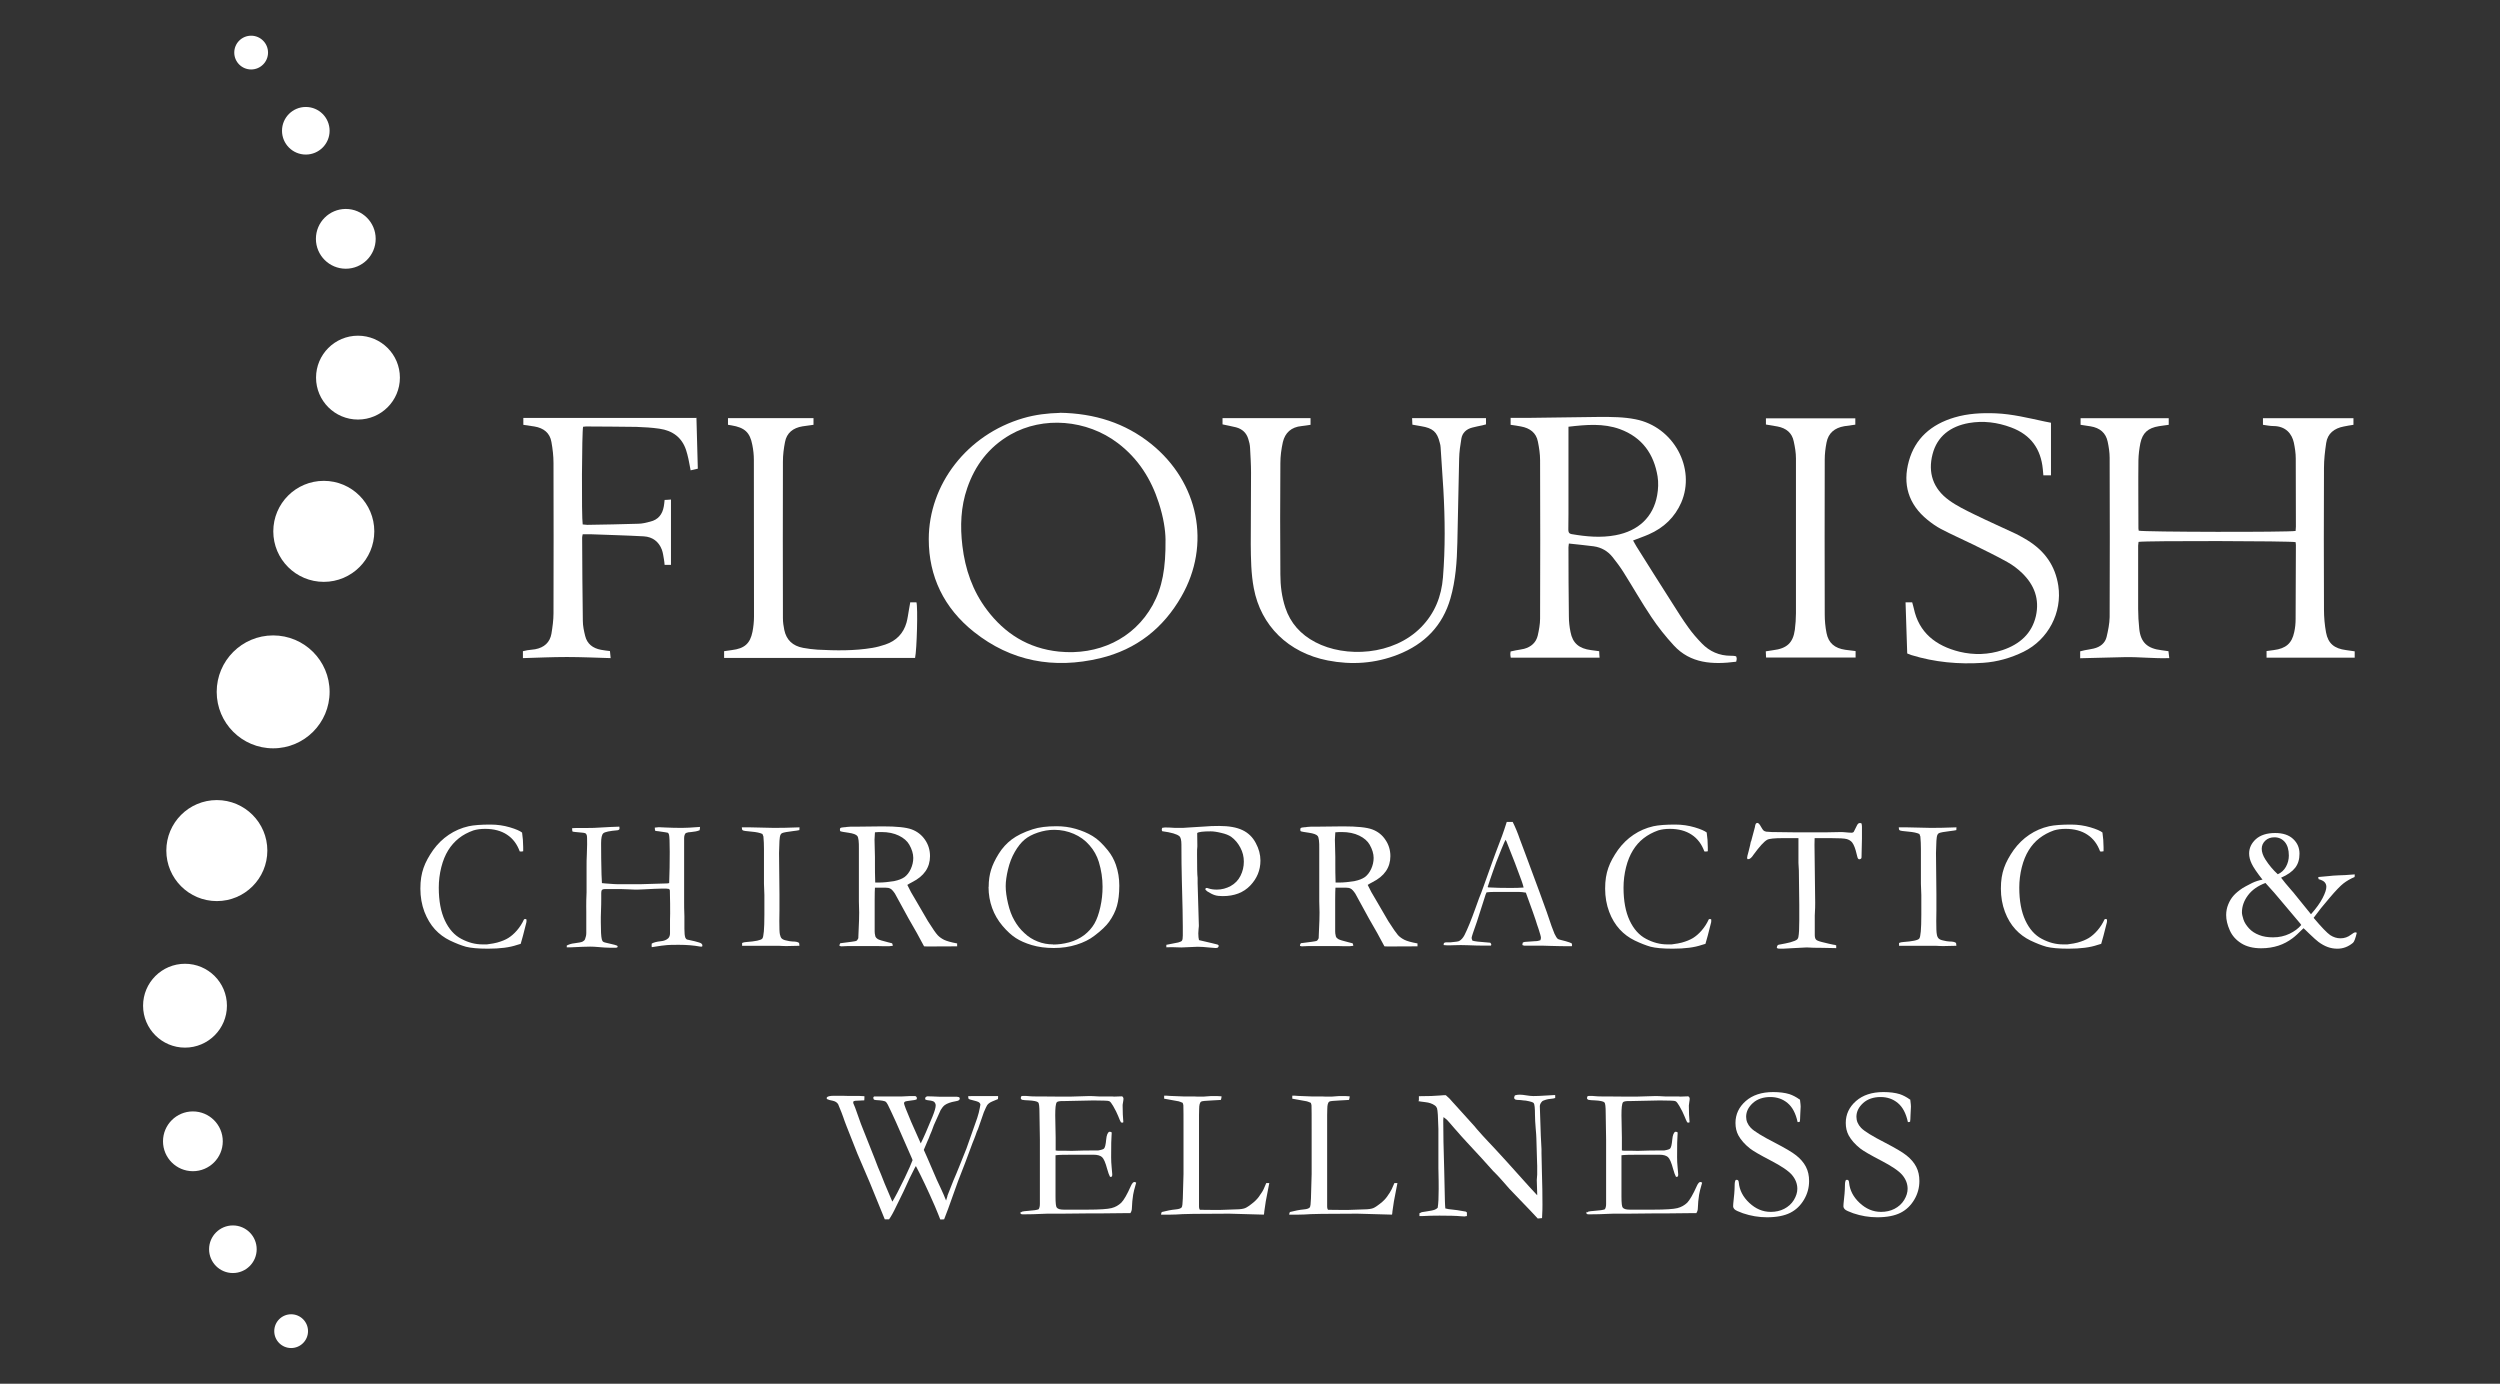 <?xml version="1.0" encoding="UTF-8"?>
<svg id="Layer_1" data-name="Layer 1" xmlns="http://www.w3.org/2000/svg" viewBox="0 0 180.67 100">
  <rect x="0" y="0" width="180.67" height="100" fill="#333333" stroke="none"/>
  <defs>
    <style>
      .cls-1 {
        fill: #fff;
      }
    </style>
  </defs>
  <g>
    <path class="cls-1" d="m150.33,47.55v-.48c.11-.03.22-.06.33-.08.21-.04.43-.07.64-.12.48-.11.83-.39.94-.84.11-.47.21-.95.22-1.43.02-3.84.01-7.68,0-11.52,0-.38-.06-.77-.14-1.15-.13-.64-.56-1.01-1.24-1.12-.23-.04-.46-.07-.72-.11v-.48h6.37v.48c-.25.04-.48.06-.71.1-.79.13-1.18.48-1.34,1.23-.08.4-.13.82-.14,1.23-.02,1.64,0,3.29,0,4.93,0,.05.01.11.02.16.33.1,10.81.12,11.34.02,0-.1.02-.21.02-.31,0-1.64,0-3.29-.01-4.93,0-.38-.06-.77-.14-1.15-.14-.62-.57-1.18-1.46-1.19-.25,0-.49-.05-.77-.09v-.48h6.54v.48c-.24.04-.47.07-.69.12-.7.13-1.18.51-1.28,1.19-.09.6-.16,1.21-.16,1.81-.02,3.41-.01,6.83,0,10.24,0,.55.05,1.11.15,1.65.15.8.6,1.16,1.44,1.27.2.03.4.05.63.09v.46h-6.37v-.48c.18-.02.35-.05.52-.07.87-.11,1.31-.48,1.48-1.3.07-.31.1-.63.1-.95.01-1.78.01-3.57.02-5.35,0-.07-.01-.14-.02-.2-.32-.09-10.79-.11-11.35-.02,0,.08-.03.18-.03.27,0,1.52,0,3.04,0,4.56,0,.48.03.97.08,1.45.1.98.58,1.43,1.61,1.55.16.02.31.04.5.07.02.16.03.3.06.5-1.09.04-2.15-.09-3.21-.07-1.06.02-2.13.05-3.24.08Z"/>
    <path class="cls-1" d="m109.16,30.2c.43,0,.82,0,1.21,0,1.75-.02,3.5-.05,5.25-.07.86,0,1.72,0,2.57.17,2.77.54,4.38,3.55,3.31,6.02-.46,1.05-1.25,1.82-2.35,2.3-.36.16-.73.28-1.13.44.09.15.16.3.25.44.85,1.35,1.7,2.71,2.56,4.05.38.6.76,1.21,1.18,1.79.29.41.63.8.98,1.16.56.58,1.26.89,2.09.89.1,0,.2,0,.31.02.03,0,.05.02.09.04,0,.04.03.09.03.15,0,.07-.02.13-.04.22-1.69.22-3.3.14-4.51-1.18-.59-.64-1.14-1.33-1.62-2.05-.71-1.06-1.34-2.17-2.02-3.25-.24-.38-.51-.74-.79-1.09-.34-.42-.79-.69-1.36-.77-.59-.08-1.18-.13-1.79-.2-.01.12-.03.2-.03.28,0,1.66.01,3.32.03,4.97,0,.38.04.77.12,1.15.15.8.62,1.19,1.47,1.3.19.02.37.05.6.08,0,.16.02.3.03.47h-6.42c0-.06-.03-.13-.03-.21,0-.07,0-.14.02-.24.13-.03.25-.06.37-.08.2-.04.4-.06.6-.11.52-.14.87-.46.99-.96.09-.4.17-.82.17-1.23.01-3.81.02-7.62,0-11.44,0-.45-.07-.91-.16-1.35-.12-.63-.57-.97-1.22-1.09-.24-.05-.48-.08-.75-.12v-.49Zm4.19.64c0,.17,0,.28,0,.39,0,1.97,0,3.95,0,5.92,0,.37,0,.75-.01,1.12,0,.17.03.29.24.33,1.05.18,2.11.28,3.17.08,1.66-.31,2.73-1.32,3.01-2.89.08-.44.1-.92.03-1.36-.26-1.59-1.09-2.82-2.73-3.42-1.19-.43-2.43-.32-3.72-.17Z"/>
    <path class="cls-1" d="m76.58,29.83c2.53.04,4.73.74,6.61,2.25,3.44,2.77,4.35,7.28,2.18,11.04-1.29,2.25-3.21,3.81-5.87,4.45-3.36.8-6.44.22-9.11-1.9-2.18-1.73-3.27-4.02-3.27-6.7,0-3.96,2.76-7.56,6.83-8.75.89-.26,1.79-.36,2.63-.38Zm7.65,9.15c-.01-.67-.14-1.57-.49-2.65-.55-1.7-1.47-3.18-2.96-4.31-2.24-1.7-5.39-1.96-7.76-.61-1.57.9-2.56,2.23-3.12,3.86-.47,1.36-.52,2.76-.35,4.18.2,1.68.73,3.24,1.77,4.62,1.28,1.7,2.97,2.79,5.21,3.02,2.8.28,5.4-.89,6.77-3.36.7-1.28.95-2.66.93-4.75Z"/>
    <path class="cls-1" d="m94.71,30.23v.47c-.21.03-.42.07-.64.09-.76.07-1.2.49-1.36,1.16-.11.5-.18,1.01-.18,1.52-.02,2.68-.02,5.36,0,8.04,0,.82.1,1.62.36,2.41.37,1.11,1.1,1.93,2.17,2.49,2.16,1.14,5.63.97,7.64-1.08,1-1.02,1.47-2.24,1.58-3.6.17-2.11.15-4.22.03-6.34-.06-1.02-.13-2.04-.2-3.06,0-.11-.03-.22-.06-.33-.19-.79-.5-1.06-1.35-1.2-.2-.03-.4-.07-.63-.11,0-.17-.02-.33-.02-.47h5.34v.45c-.09.02-.18.05-.27.07-.24.05-.49.1-.72.16-.43.11-.72.38-.79.8-.08.47-.15.96-.16,1.44-.05,2.03-.08,4.06-.13,6.09-.03,1.35-.12,2.7-.5,4.02-.56,1.95-1.84,3.29-3.8,4.06-1.64.64-3.33.76-5.07.42-2.85-.56-4.83-2.51-5.34-5.22-.2-1.05-.21-2.12-.22-3.18,0-1.73.02-3.45.02-5.18,0-.59-.04-1.19-.07-1.78-.01-.22-.06-.44-.13-.65-.13-.43-.43-.72-.89-.84-.31-.08-.62-.13-.97-.21v-.45h6.35Z"/>
    <path class="cls-1" d="m50.33,30.18c.03,1.23.07,2.44.1,3.69-.18.04-.33.07-.52.12-.06-.3-.1-.56-.16-.83-.05-.22-.1-.43-.17-.64-.3-.9-.96-1.4-1.93-1.54-.55-.08-1.1-.11-1.66-.13-1.21-.02-2.42-.02-3.64-.03-.07,0-.14.01-.21.02-.09.3-.12,6.52-.03,7.06.1,0,.21.03.33.03,1.23-.02,2.45-.04,3.68-.08.29,0,.58-.08.86-.15.6-.14.89-.54.99-1.09.03-.15.04-.3.06-.48.15,0,.29-.02.46-.03v4.72h-.46c-.02-.15-.02-.28-.05-.41-.04-.23-.07-.47-.15-.69-.22-.57-.66-.92-1.3-.96-1.27-.07-2.54-.1-3.81-.15-.2,0-.4,0-.61,0-.02.11-.04.17-.04.24.01,2,.02,4.01.05,6.01,0,.37.08.74.17,1.1.14.57.55.89,1.15,1,.2.04.4.06.64.09.01.16.03.3.05.51-1.08-.03-2.12-.08-3.17-.08-1.05,0-2.1.05-3.17.08v-.5c.11-.02.21-.05.32-.07.19-.03.38-.04.56-.07.66-.12,1.07-.5,1.18-1.12.08-.49.15-.99.15-1.48.01-3.62.01-7.24,0-10.86,0-.51-.06-1.02-.15-1.52-.11-.65-.56-1.01-1.23-1.12-.26-.04-.51-.08-.8-.12v-.5h12.53Z"/>
    <path class="cls-1" d="m137.83,47.2c-.04-1.22-.08-2.43-.12-3.67h.48c.04.16.09.3.12.45.37,1.73,1.57,2.69,3.3,3.12,1.04.25,2.09.22,3.11-.12,1.25-.42,2.12-1.2,2.41-2.46.27-1.21-.1-2.24-1-3.11-.31-.3-.68-.58-1.06-.79-.8-.45-1.64-.85-2.46-1.26-.78-.38-1.57-.73-2.34-1.13-.34-.18-.66-.41-.96-.65-1.41-1.14-1.82-2.6-1.36-4.26.45-1.63,1.61-2.65,3.29-3.15.97-.29,1.98-.34,2.99-.3,1.2.05,2.36.34,3.53.59.14.03.28.06.46.09v3.8h-.55c-.01-.15-.03-.3-.04-.45-.14-1.43-.84-2.47-2.29-3.01-.99-.37-2.01-.5-3.05-.32-1.35.24-2.3.97-2.63,2.26-.34,1.32.03,2.48,1.19,3.32.56.41,1.21.72,1.84,1.03,1,.49,2.02.94,3.02,1.41.27.13.53.29.79.44,1.27.78,2.03,1.85,2.25,3.3.29,1.93-.72,3.89-2.51,4.77-.92.45-1.89.73-2.92.8-1.76.12-3.5-.04-5.19-.56-.09-.03-.18-.07-.29-.11Z"/>
    <path class="cls-1" d="m65.77,43.53h.46c.11.36.03,3.41-.1,4.02h-13.8v-.49c.19-.03.37-.05.56-.08.91-.11,1.32-.47,1.49-1.32.07-.36.11-.74.11-1.11,0-3.77,0-7.54-.01-11.32,0-.36-.04-.72-.11-1.07-.17-.91-.55-1.26-1.51-1.42-.07-.01-.14-.02-.25-.04v-.48h6.18v.48c-.28.04-.54.07-.79.11-.69.11-1.15.48-1.27,1.14-.09.46-.15.93-.15,1.4-.01,3.77-.01,7.54,0,11.32,0,.29.04.58.1.86.15.71.6,1.15,1.36,1.29.34.06.69.11,1.04.13,1.33.07,2.66.09,3.97-.13.31-.05.63-.14.93-.24.8-.27,1.31-.81,1.53-1.58.08-.29.12-.6.17-.89.03-.19.07-.37.1-.57Z"/>
    <path class="cls-1" d="m134.1,47.06v.46h-6.47c0-.12-.01-.26-.02-.45.19-.03.35-.06.52-.08,1-.12,1.45-.53,1.58-1.48.05-.4.08-.8.08-1.2,0-3.73,0-7.46,0-11.18,0-.41-.07-.82-.16-1.23-.12-.61-.54-.96-1.18-1.08-.27-.05-.54-.09-.83-.14v-.45h6.46v.46c-.28.04-.54.07-.79.11-.71.12-1.16.5-1.29,1.18-.08.41-.13.82-.13,1.23-.01,3.73-.01,7.46,0,11.18,0,.45.04.91.13,1.36.14.72.59,1.1,1.36,1.21.23.03.46.06.73.09Z"/>
  </g>
  <g>
    <path class="cls-1" d="m59.75,79.42v-.11c.06-.08.23-.12.52-.12h.62s.36.01.36.01h.16c.58,0,.94,0,1.06.02,0,.05,0,.09,0,.12,0,.04,0,.1-.01.18l-.64.03s-.07.02-.13.03c-.02.04-.03.08-.03.1,0,.03.01.07.04.13.04.08.07.16.1.24l.42,1.18,1,2.52c.12.31.19.51.23.6.13.28.28.68.48,1.18.07.18.23.55.48,1.13.01.04.04.09.08.18.2-.33.5-.9.89-1.71.3-.63.49-1.06.57-1.29l-.05-.13-1.15-2.62c-.15-.33-.27-.58-.36-.78-.18-.4-.3-.63-.38-.69-.08-.06-.32-.1-.71-.12l-.14-.03s-.05-.08-.05-.14c0-.04.03-.07.06-.09.14,0,.24,0,.3,0h.42s.21,0,.21,0h.7s.35,0,.35,0l.63-.03s.1,0,.18,0h.11c.06,0,.11,0,.14.04s.05.06.05.1c0,.03,0,.07-.03.11-.07.03-.2.05-.38.07-.26.03-.42.06-.46.09s-.06.06-.06.11c0,.08.17.53.52,1.35l.69,1.55c.21-.41.49-1.06.85-1.94.15-.37.23-.64.23-.81,0-.09-.04-.18-.11-.25-.06-.05-.19-.09-.39-.11l-.14-.02-.12-.05v-.05s0-.06.03-.11c.05-.03.09-.06.12-.06.07,0,.38,0,.93.03h.74s.47,0,.47,0c.04,0,.09.02.16.03.04.04.05.07.05.1,0,.05-.02.09-.06.12-.04.03-.12.06-.26.08-.34.06-.59.15-.76.27-.11.08-.21.21-.3.36l-.49,1.09c-.12.33-.21.58-.29.74-.03.1-.09.24-.17.41l-.27.64c.05.12.13.3.25.56l.69,1.6c.03.07.12.27.28.6s.28.63.39.9l.1-.32v-.03s.42-1.07.42-1.07c.14-.33.29-.67.43-1.03l.52-1.3.78-2.21c.08-.25.15-.5.19-.74l.02-.11c.01-.05.02-.09.02-.11,0-.06-.03-.12-.09-.17s-.28-.12-.66-.21c-.04-.01-.07-.03-.11-.06-.01-.05-.02-.1-.02-.13v-.05c.19,0,.31-.01.36-.01h.52s.58,0,.58,0h.7s0,.08,0,.08c0,.03,0,.08-.01.14-.32.13-.52.21-.6.27-.08.05-.14.11-.18.17-.04.06-.12.23-.24.51-.01.03-.15.43-.42,1.21-.06.12-.12.27-.18.46-.02.05-.06.15-.11.29l-.11.27-.07.19c-.29.81-.62,1.66-.97,2.55l-.72,2.01-.29.76c-.07,0-.12.01-.15.01-.03,0-.07,0-.13,0-.06-.17-.19-.48-.38-.94-.51-1.17-.97-2.14-1.38-2.92l-.08.13c-.23.43-.5,1.01-.82,1.72l-.52,1.06c-.21.45-.39.76-.52.94h-.31s-1.08-2.65-1.08-2.65l-.9-2.1-.79-2c-.05-.13-.1-.25-.14-.37-.03-.08-.06-.17-.09-.26-.04-.14-.17-.45-.37-.94-.08-.13-.21-.21-.39-.25-.18-.03-.31-.07-.39-.11Z"/>
    <path class="cls-1" d="m73.76,87.63s.08-.06.11-.07c.08-.02.21-.04.39-.05.43-.03.7-.07.8-.12.06-.09.09-.22.09-.38v-.47s0-1.7,0-1.7v-.81s0-1.68,0-1.68l-.03-1.91c0-.46-.03-.71-.09-.77-.08-.08-.32-.13-.72-.15-.17,0-.32-.02-.45-.04-.06-.03-.09-.07-.09-.12,0-.03.01-.08.03-.13.04-.02.08-.03.11-.03.06,0,.14,0,.23,0,.26.03.54.04.82.04h.5s1.18.01,1.18.01c.59,0,1.05,0,1.38-.02.33-.01.55-.02.67-.02.1,0,.36,0,.76.03h.95s.11.01.11.01l.56-.02.07.03s.04.07.05.11c0,.06,0,.16-.03.29s-.03.21-.03.24c0,.46.02.86.05,1.18,0,.03-.02.05-.04.05-.05,0-.09,0-.13-.02-.05-.09-.12-.23-.2-.45-.08-.21-.21-.46-.37-.74-.11-.19-.2-.3-.26-.33s-.19-.05-.39-.05c-.04,0-.24,0-.61-.01-.1,0-.19,0-.29,0l-1.91.04h-.17c-.25,0-.39.03-.44.09-.08.11-.11.42-.11.94,0,.05.01.59.03,1.61v.93s.1.02.16.02h.11c.08,0,.19,0,.34,0,.23,0,.39.01.47.01.05,0,.1,0,.14,0,.48-.02,1.1-.03,1.86-.03.24-.04.38-.09.42-.14.07-.08.12-.29.15-.63.03-.34.11-.53.23-.58.06,0,.11.01.16.03,0,.04.01.07.01.1s0,.08-.01.15c-.02.17-.03.68-.03,1.55,0,.23.01.49.04.78.02.28.04.44.04.46,0,.04,0,.09-.02.16-.04.02-.06.03-.09.03h-.05c-.07-.13-.14-.32-.21-.58-.12-.45-.24-.73-.37-.85-.13-.11-.33-.17-.62-.17-.06,0-.18,0-.34,0s-.41,0-.74,0h-.44c-.62,0-1.03.01-1.22.04v.22s0,1.23,0,1.23v.78s0,.76,0,.76c0,.46.03.72.09.79.08.1.24.15.5.15h.41s.18,0,.42,0c.24,0,.54,0,.9,0,.86,0,1.44-.04,1.72-.11.29-.07.52-.21.71-.39.19-.19.42-.59.7-1.22.08-.18.17-.28.25-.28.04,0,.08.02.13.05-.13.44-.2.73-.22.87-.05.31-.08.63-.09.96,0,.15-.04.27-.11.37h-.15l-1.88.02h-.84s-2.01.02-2.01.02h-.82c-.1,0-.2,0-.29,0-.8.04-1.4.05-1.78.05-.07,0-.11-.01-.14-.03-.03-.02-.04-.05-.04-.1v-.07Z"/>
    <path class="cls-1" d="m83.91,87.77c0-.07.02-.13.05-.18.35-.09.69-.16,1.02-.19.22-.02.36-.07.42-.15.04-.06.07-.27.08-.64l.05-1.77v-1.2s0-1.57,0-1.57v-.42c0-.94,0-1.53-.01-1.76,0-.04-.02-.11-.05-.19-.12-.05-.21-.09-.29-.11s-.43-.08-1.05-.19c0-.05,0-.08,0-.11,0-.03,0-.06,0-.11.09,0,.22,0,.42.02l1.02.04h.59s.17,0,.17,0c.02,0,.09,0,.19.01.26,0,.42,0,.46,0l.54-.04c.36,0,.62,0,.76.02,0,.08-.02.17-.05.26-.05,0-.28.02-.7.04s-.65.04-.72.08c-.1.06-.15.24-.15.54,0,.07,0,.22-.01.44v1.64s0,.42,0,.42v2.22s0,1.89,0,1.89v.42c0,.13.03.22.07.25.11,0,.44,0,.99.01h.46l1.16-.04c.3,0,.52-.04.65-.09.13-.05.35-.2.65-.45.18-.16.33-.33.43-.5.02-.03.06-.09.11-.16.09-.12.2-.35.34-.7h.22c-.03.16-.06.31-.09.46-.13.63-.22,1.15-.27,1.57,0,.09-.02.17-.03.25l-2.51-.07c-2.15,0-3.43.02-3.83.06-.13,0-.26.01-.4.01h-.7Z"/>
    <path class="cls-1" d="m93.17,87.77c0-.07.02-.13.05-.18.35-.09.69-.16,1.02-.19.22-.02.36-.07.42-.15.04-.06.07-.27.08-.64l.05-1.77v-1.2s0-1.57,0-1.57v-.42c0-.94,0-1.53-.01-1.76,0-.04-.02-.11-.05-.19-.12-.05-.21-.09-.29-.11s-.43-.08-1.05-.19c0-.05,0-.08,0-.11,0-.03,0-.06,0-.11.09,0,.22,0,.42.02l1.02.04h.59s.17,0,.17,0c.02,0,.09,0,.19.01.26,0,.42,0,.46,0l.54-.04c.36,0,.62,0,.76.02,0,.08-.02.17-.05.26-.05,0-.28.02-.7.04s-.65.04-.72.08c-.1.06-.15.24-.15.54,0,.07,0,.22-.01.44v1.64s0,.42,0,.42v2.22s0,1.89,0,1.89v.42c0,.13.03.22.07.25.11,0,.44,0,.99.01h.46l1.16-.04c.3,0,.52-.04.65-.09.13-.05.35-.2.65-.45.18-.16.33-.33.43-.5.02-.03.06-.09.11-.16.08-.12.2-.35.34-.7h.22c-.03.16-.06.31-.09.46-.13.63-.22,1.15-.27,1.57,0,.09-.02.17-.03.25l-2.51-.07c-2.15,0-3.43.02-3.83.06-.13,0-.26.01-.4.01h-.7Z"/>
    <path class="cls-1" d="m102.54,79.54v-.32c.69,0,1.19-.02,1.51-.05.13-.01.21-.02.26-.02.04,0,.1,0,.18,0,.19.16.36.33.52.53.03.04.08.08.12.13l1.41,1.56.2.24c.29.33.55.62.78.86.23.24.69.73,1.37,1.48l1.6,1.78c.16.17.36.39.6.65v-.11c-.02-.62-.03-.95-.03-.99l.03-.4v-.63s-.01-.29-.01-.29c0-.18-.02-.75-.05-1.7,0-.13-.02-.37-.05-.73-.03-.36-.05-.68-.05-.95,0-.49-.03-.78-.09-.86-.04-.06-.23-.12-.57-.18-.08,0-.21-.02-.38-.04-.2,0-.32-.02-.36-.03-.04-.01-.07-.05-.11-.11,0-.07.03-.14.06-.2.12-.04.24-.05.36-.05.13,0,.28.02.47.05.19.03.35.05.5.05.21,0,.53-.01.96-.04.25-.02.42-.03.51-.03h.11v.21c-.08.03-.18.05-.31.06s-.24.03-.35.06c-.16.05-.26.09-.29.13-.11.12-.16.23-.16.35l.07,2.12.05.97v.28s.03,1.35.03,1.35c.03.92.04,1.72.04,2.4,0,.15,0,.47-.03.96l-.31.03c-.16-.18-.69-.74-1.61-1.69-.22-.22-.36-.37-.44-.46l-.58-.66c-.22-.25-.37-.4-.44-.47l-.15-.15c-.49-.55-1.12-1.25-1.9-2.08-.21-.22-.52-.57-.93-1.04-.25-.3-.42-.48-.48-.55-.07-.07-.16-.14-.28-.23l-.02.23c0,.87.02,2.07.07,3.61l.05,2.22c0,.19.02.37.03.54l.23.05c.43.04.84.1,1.25.18.03.03.06.05.08.06v.26c-.08.02-.14.03-.18.03-.05,0-.11,0-.18-.01-.44-.04-.98-.05-1.62-.05-.45,0-.84.01-1.18.03h-.09s-.1,0-.18,0v-.2s.17-.08.17-.08l.32-.05c.28-.04.49-.08.62-.13.08-.03.15-.08.21-.14.05-.31.07-.76.07-1.35,0-.28,0-.78-.02-1.52v-2.82c-.02-.85-.05-1.35-.1-1.5-.03-.08-.08-.15-.17-.21-.17-.12-.39-.2-.67-.23-.28-.03-.45-.06-.53-.08Z"/>
    <path class="cls-1" d="m114.68,87.63s.08-.06.11-.07c.08-.02.21-.04.39-.05.43-.03.7-.07.8-.12.06-.09.09-.22.09-.38v-.47s0-1.7,0-1.7v-.81s0-1.68,0-1.68l-.03-1.91c0-.46-.03-.71-.09-.77-.08-.08-.32-.13-.72-.15-.17,0-.32-.02-.45-.04-.06-.03-.09-.07-.09-.12,0-.03.01-.08.03-.13.04-.02.08-.03.11-.03.06,0,.14,0,.23,0,.26.03.54.04.82.04h.5s1.18.01,1.18.01c.59,0,1.05,0,1.38-.02.33-.01.55-.02.67-.02.1,0,.36,0,.76.03h.95s.11.01.11.01l.56-.02.07.03s.04.07.05.11c0,.06,0,.16-.03.29-.02.13-.03.21-.03.24,0,.46.02.86.05,1.18,0,.03-.02.05-.04.05-.05,0-.09,0-.13-.02-.05-.09-.11-.23-.2-.45-.08-.21-.21-.46-.37-.74-.11-.19-.2-.3-.26-.33s-.19-.05-.39-.05c-.04,0-.24,0-.61-.01-.1,0-.19,0-.29,0l-1.91.04h-.17c-.25,0-.39.03-.44.09-.08.11-.11.42-.11.94,0,.05.01.59.03,1.61v.93c.05.01.1.02.16.02h.11c.08,0,.19,0,.33,0,.23,0,.39.01.47.01.05,0,.1,0,.14,0,.48-.02,1.1-.03,1.86-.03.24-.04.38-.09.42-.14.07-.08.12-.29.15-.63.03-.34.11-.53.22-.58.06,0,.11.01.16.03,0,.04.01.07.01.1s0,.08-.01.15c-.02.17-.03.68-.03,1.55,0,.23.01.49.04.78.03.28.04.44.04.46,0,.04,0,.09-.02.16-.04.02-.07.03-.09.03h-.05c-.07-.13-.14-.32-.21-.58-.12-.45-.24-.73-.37-.85-.13-.11-.33-.17-.62-.17-.06,0-.18,0-.34,0-.17,0-.41,0-.74,0h-.44c-.62,0-1.03.01-1.22.04v.22s0,1.23,0,1.23v.78s0,.76,0,.76c0,.46.03.72.09.79.08.1.24.15.5.15h.41s.18,0,.42,0c.24,0,.54,0,.9,0,.86,0,1.44-.04,1.72-.11s.52-.21.71-.39c.18-.19.42-.59.7-1.22.08-.18.17-.28.25-.28.04,0,.08.02.13.05-.13.44-.2.73-.22.87-.05.31-.08.63-.09.96,0,.15-.04.27-.11.37h-.15l-1.88.02h-.84s-2.01.02-2.01.02h-.82c-.1,0-.2,0-.29,0-.8.04-1.4.05-1.78.05-.07,0-.11-.01-.14-.03-.03-.02-.04-.05-.04-.1v-.07Z"/>
    <path class="cls-1" d="m130.08,79.46c.04.29.05.47.05.51l-.03.6c0,.25-.02.42-.03.49-.04.02-.07.03-.1.03h-.06c-.14-.64-.38-1.09-.73-1.38s-.76-.43-1.25-.43-.93.14-1.25.43-.49.62-.49,1c0,.29.11.56.34.8.23.24.81.6,1.75,1.08.71.37,1.23.67,1.53.91s.54.51.7.82c.16.31.23.65.23,1.03,0,.48-.12.93-.37,1.35-.25.42-.58.74-1,.95s-.98.32-1.67.32c-.6,0-1.18-.1-1.74-.29-.33-.12-.53-.21-.6-.28-.07-.07-.11-.15-.11-.23,0-.05,0-.11.01-.19.06-.53.1-.96.1-1.3,0-.21.03-.33.05-.37.02-.03.05-.05.1-.05.04,0,.07.02.1.04.03.03.04.08.05.16.05.55.3,1.04.76,1.47.46.43.97.65,1.55.65.35,0,.68-.07.97-.22s.53-.36.7-.64.25-.55.25-.81c0-.36-.13-.69-.38-.99-.25-.3-.77-.65-1.54-1.05-.77-.4-1.27-.69-1.5-.87-.38-.3-.66-.62-.84-.95-.14-.26-.21-.56-.21-.9,0-.62.25-1.15.74-1.58.49-.43,1.15-.65,1.98-.65.46,0,.85.05,1.18.15.24.08.49.21.74.39Z"/>
    <path class="cls-1" d="m138.05,79.46c.04.29.05.47.05.51l-.03.6c0,.25-.02.42-.03.49-.04.02-.07.03-.1.03h-.06c-.14-.64-.38-1.09-.73-1.38s-.76-.43-1.25-.43-.93.14-1.25.43-.49.62-.49,1c0,.29.11.56.34.8.23.24.81.6,1.75,1.08.71.37,1.23.67,1.53.91s.54.51.7.82c.16.31.23.65.23,1.03,0,.48-.12.93-.37,1.35-.25.42-.58.74-1,.95s-.98.32-1.67.32c-.6,0-1.18-.1-1.74-.29-.33-.12-.53-.21-.6-.28-.07-.07-.11-.15-.11-.23,0-.05,0-.11.01-.19.06-.53.1-.96.1-1.3,0-.21.03-.33.05-.37.02-.03.05-.05.1-.05.04,0,.07.02.1.04.03.03.04.08.05.16.05.55.3,1.04.76,1.47.46.43.97.65,1.55.65.35,0,.68-.07.97-.22s.53-.36.7-.64.25-.55.25-.81c0-.36-.13-.69-.38-.99-.25-.3-.77-.65-1.54-1.05-.77-.4-1.27-.69-1.5-.87-.38-.3-.66-.62-.84-.95-.14-.26-.21-.56-.21-.9,0-.62.25-1.15.74-1.58.49-.43,1.15-.65,1.98-.65.46,0,.85.05,1.18.15.24.08.49.21.74.39Z"/>
  </g>
  <g>
    <path class="cls-1" d="m37.73,60.17c.05.34.08.7.08,1.06,0,.07,0,.17,0,.29-.06.01-.11.02-.14.02-.03,0-.06,0-.11-.01-.19-.52-.49-.93-.92-1.21-.42-.28-.95-.42-1.58-.42-.33,0-.61.04-.84.11-.4.14-.76.33-1.06.57s-.56.53-.77.87c-.21.34-.38.75-.5,1.23-.12.48-.18.97-.18,1.47,0,.96.15,1.75.44,2.37.29.62.69,1.07,1.19,1.33.51.27,1.01.4,1.53.4h.32c.36-.05.6-.09.73-.13.33-.09.6-.2.81-.33.21-.13.42-.31.62-.54.2-.23.38-.5.52-.81l.08-.03s.06.01.1.04c0,.11,0,.18-.01.21-.19.76-.32,1.27-.41,1.55-.07.02-.16.05-.27.08-.52.18-1.22.27-2.1.27-.71,0-1.23-.05-1.59-.14-.35-.1-.73-.25-1.15-.45-.41-.2-.78-.47-1.09-.81s-.56-.76-.76-1.27c-.19-.51-.29-1.07-.29-1.67s.08-1.07.23-1.5c.15-.43.39-.86.7-1.3.32-.44.69-.8,1.12-1.09s.91-.5,1.44-.62c.37-.08.9-.12,1.58-.12.5,0,.96.07,1.4.2s.73.26.88.38Z"/>
    <path class="cls-1" d="m40.96,68.48v-.15c.16-.08.34-.14.54-.16.32-.04.52-.08.6-.12s.15-.1.18-.18c.06-.15.09-.3.09-.45v-.51s0-.47,0-.47v-.55c-.01-.23,0-.51,0-.85.01-.34.02-.53.02-.55v-1.83c0-.29,0-.6.02-.94.01-.34.02-.57.02-.7,0-.38,0-.61-.03-.67-.02-.06-.05-.11-.1-.13-.05-.03-.21-.05-.48-.07-.21-.02-.36-.03-.44-.05-.02-.05-.03-.09-.03-.12,0-.04,0-.08,0-.13.11,0,.19-.01.25-.01h.63c.45,0,.92-.01,1.42-.05.25-.02.62-.03,1.11-.05,0,.04.01.08.01.11,0,.04,0,.08-.03.1-.02.02-.05.04-.1.05-.58.05-.93.12-1.04.22s-.16.34-.16.73c0,.72.01,1.47.03,2.24l.03.63s.31.04.87.07c.15,0,.24.01.27.01h.99s.65,0,.65,0l1.7-.05c.21,0,.34-.01.38-.03.03-.77.04-1.52.04-2.25s-.02-1.11-.05-1.24c-.02-.08-.05-.13-.09-.15-.03-.01-.26-.05-.7-.11-.08,0-.15-.02-.21-.03-.02-.07-.03-.15-.03-.23.15-.02.25-.03.29-.03l.44.02c.41.02.82.03,1.23.03.26,0,.7-.02,1.31-.07,0,.09-.02.17-.03.24-.17.07-.37.11-.61.13-.15,0-.28.03-.38.07-.08.06-.13.19-.13.38,0,.04,0,.09,0,.15,0,.16,0,.27,0,.32v1.25s0,.62,0,.62v1.17s0,1.1,0,1.1c0,.22,0,.56.02,1.03v.9c0,.3.02.52.07.65.03.06.07.11.13.13l.54.12c.27.07.43.12.48.16.05.04.08.09.08.15l-.02.08h-.03s-.05,0-.09,0c-.49-.09-1-.13-1.53-.13-.42,0-.72,0-.89.02-.18.01-.54.06-1.1.15,0-.06-.01-.1-.01-.13,0-.03,0-.07.01-.13.14-.08.36-.14.66-.17.22-.02.4-.09.53-.21.08-.08.13-.2.13-.36v-.96c0-.29.01-.45.01-.48,0-.38,0-.93-.02-1.66-.01-.06-.04-.1-.07-.11-.12-.04-.71-.03-1.78.03-.21.01-.38.02-.48.02s-.33,0-.67-.02-.66-.02-.95-.02c-.16,0-.29,0-.4,0-.21,0-.32,0-.34,0-.1,0-.17.02-.21.06s-.06.11-.06.22v.47c0,.08,0,.5-.03,1.27,0,.16,0,.29,0,.39,0,.61.02,1.02.07,1.22.02.09.06.16.12.19.04.03.21.07.52.14.21.04.36.09.47.13l.04.07s0,.04-.03.05c-.03.02-.06.03-.11.03-.04,0-.08,0-.13,0-.05,0-.15,0-.29,0-.23,0-.51-.02-.85-.05-.22-.02-.41-.03-.58-.03-.29,0-.74.02-1.37.05-.12,0-.22,0-.31,0Z"/>
    <path class="cls-1" d="m53.62,68.15c.1-.04.2-.07.3-.07.68-.05,1.07-.13,1.17-.25.1-.12.15-.69.15-1.72v-.7s0-.74,0-.74l-.03-.81v-.48s0-.52,0-.52v-.89s0-.35,0-.35c0-.08,0-.17,0-.28,0-.28-.01-.58-.04-.89-.02-.06-.04-.12-.07-.18-.17-.08-.43-.14-.8-.17-.37-.03-.58-.06-.63-.1-.04-.03-.06-.1-.06-.21h.56l1.78.04c.46,0,1.07-.01,1.83-.04,0,.07,0,.14-.01.2-.09.02-.24.05-.45.07-.42.05-.68.1-.78.14-.06.02-.1.06-.13.12-.04.08-.07.23-.08.45l-.03.87.03,2.98v1.18c0,.37-.01.62-.01.76,0,.5.01.82.04.96.03.14.07.24.13.3.06.06.16.11.3.14.21.05.37.08.48.08.25,0,.41.04.48.11.01.06.02.11.02.15v.05c-.41.01-.71.02-.9.02-.11,0-.31,0-.6-.02h-.93s-1.58,0-1.58,0h-.13v-.2Z"/>
    <path class="cls-1" d="m60.77,68.16c.65-.08,1.02-.13,1.1-.16.06-.02.11-.09.16-.2v-.07c0-.11.02-.52.05-1.21,0-.2.01-.39.01-.58l-.02-.8v-.9s0-1.68,0-1.68v-1.21c.01-.51-.03-.82-.11-.93-.08-.11-.3-.19-.64-.24-.34-.05-.53-.08-.57-.1-.04-.02-.05-.06-.05-.11,0-.03,0-.07.02-.12.04-.04.15-.06.31-.07.02,0,.08,0,.18-.02.1-.01.2-.02.28-.02h.55l1.76-.02c1,0,1.69.07,2.09.22.4.15.72.4.96.75.24.35.36.74.36,1.18,0,.82-.43,1.45-1.29,1.88-.15.08-.26.14-.35.2.15.32.36.71.64,1.16l.85,1.46c.34.54.57.87.7,1.01.13.14.29.25.47.34.19.09.5.18.94.26,0,.04,0,.08,0,.11s0,.06,0,.1c-.61,0-1.33.01-2.15.01-.06,0-.14,0-.24-.01-.32-.61-.69-1.28-1.12-2.01l-.99-1.81c-.13-.19-.24-.31-.33-.35-.09-.05-.2-.07-.35-.07h-.57s-.19,0-.19,0c-.01.14-.02.43-.02.88v2.29c0,.08.01.2.05.35.04.09.1.15.18.2.09.05.34.13.75.23l.28.07s.05.11.05.18c-.12.02-.21.03-.25.03-.4,0-.69,0-.85-.01-.08,0-.15,0-.21,0h-.91s-.89,0-.89,0c-.04,0-.24,0-.61.02l-.13-.03v-.07s.02-.09.08-.14Zm2.49-4.38c.12,0,.21,0,.27,0,.32,0,.69-.04,1.11-.11.29-.06.53-.15.72-.28.18-.13.34-.33.46-.59s.18-.53.18-.8c0-.3-.1-.63-.29-.96-.15-.26-.4-.48-.75-.65-.35-.17-.77-.26-1.26-.26-.12,0-.28,0-.47.02-.02.23-.03.41-.03.53l.03,1.25v.52c0,.35,0,.79.02,1.33Z"/>
    <path class="cls-1" d="m71.45,64.09c0-.46.06-.86.17-1.22.11-.36.29-.74.55-1.16.26-.42.57-.76.94-1.04.37-.28.87-.53,1.52-.74.46-.15,1.03-.22,1.73-.22.47,0,.93.06,1.38.19s.86.3,1.22.52c.37.22.73.57,1.1,1.03.26.32.45.67.58,1.04.17.49.25.99.25,1.51,0,.59-.06,1.08-.17,1.47-.11.39-.3.77-.57,1.15-.21.29-.57.64-1.08,1.02-.34.26-.76.47-1.27.63s-1.05.24-1.64.24-1.12-.07-1.59-.21-.85-.31-1.16-.51c-.31-.2-.63-.49-.96-.88-.33-.39-.58-.82-.75-1.29-.17-.47-.26-.98-.26-1.53Zm4.65,4.17c.38,0,.76-.05,1.17-.16.4-.11.76-.28,1.08-.52.31-.24.56-.52.74-.83.18-.31.32-.71.43-1.2.11-.49.16-.97.16-1.46,0-.61-.09-1.21-.27-1.8-.14-.45-.36-.85-.68-1.21-.31-.36-.69-.63-1.13-.82-.44-.19-.91-.29-1.41-.29-.41,0-.8.07-1.19.2-.39.13-.71.3-.96.51-.25.21-.48.5-.7.88s-.38.8-.49,1.26c-.11.46-.17.87-.17,1.22,0,.37.06.79.17,1.26.11.47.26.88.46,1.22.19.34.43.65.72.91.28.27.6.47.96.61.35.14.73.21,1.13.21Z"/>
    <path class="cls-1" d="m84.03,59.82c.08-.01.13-.02.15-.02.15,0,.4,0,.75.03.18,0,.31,0,.38,0,.1,0,.31,0,.62-.03l1.14-.07c.3-.03.65-.04,1.04-.04.7,0,1.26.1,1.68.3s.74.51.96.93c.23.42.34.85.34,1.27,0,.7-.25,1.3-.74,1.81-.49.51-1.15.76-1.98.76-.23,0-.43-.02-.58-.07-.16-.05-.33-.14-.54-.27-.08-.06-.14-.12-.15-.18.02-.03.04-.05.07-.07.06,0,.13.01.19.04.15.05.34.08.58.08.35,0,.69-.09,1-.26.32-.18.55-.42.71-.74.16-.32.24-.66.24-1.02s-.08-.69-.25-1.01-.39-.59-.67-.79c-.16-.11-.4-.21-.72-.28-.32-.08-.58-.11-.75-.11-.55,0-.88.04-.98.12v.09s.01.76.01.76v.13c-.02.12-.02.31-.02.56,0,.91.01,1.48.04,1.7v.38l.09,3.06s0,.13-.02.25c-.01.12-.02.23-.02.32,0,.21.02.38.05.49.11.03.42.1.94.22.24.06.37.09.4.1.03.01.07.04.09.09-.02.07-.04.11-.07.13-.03.02-.09.03-.17.03-.05,0-.18-.01-.38-.03-.38-.04-.69-.06-.9-.06l-1.18.05-.7-.02s-.18,0-.39.01v-.18s.86-.17.86-.17c.14-.04.23-.08.26-.12.05-.06.07-.18.07-.37,0-.04,0-.13,0-.26,0-.09,0-.22,0-.39,0-.53-.02-1.65-.07-3.37-.02-.8-.03-1.62-.03-2.45v-.11c0-.32-.05-.53-.15-.61-.17-.15-.58-.27-1.24-.36-.02-.05-.03-.09-.03-.12,0-.03.01-.08.04-.13Z"/>
    <path class="cls-1" d="m94.04,68.16c.65-.08,1.02-.13,1.1-.16.06-.02.11-.09.16-.2v-.07c0-.11.02-.52.05-1.21,0-.2.01-.39.01-.58l-.02-.8v-.9s0-1.68,0-1.68v-1.21c.01-.51-.03-.82-.11-.93-.08-.11-.3-.19-.64-.24-.34-.05-.53-.08-.57-.1s-.05-.06-.05-.11c0-.03,0-.07.02-.12.04-.04.15-.06.31-.07.02,0,.08,0,.18-.02.1-.01.2-.02.28-.02h.55l1.76-.02c1,0,1.7.07,2.1.22.4.15.72.4.95.75.24.35.36.74.36,1.18,0,.82-.43,1.45-1.29,1.88-.15.08-.26.14-.35.2.15.32.36.71.64,1.16l.85,1.46c.34.54.58.87.7,1.01.13.14.29.25.47.34.18.09.5.18.94.26,0,.04,0,.08,0,.11s0,.06,0,.1c-.61,0-1.33.01-2.15.01-.06,0-.14,0-.24-.01-.32-.61-.69-1.28-1.12-2.01l-.99-1.81c-.13-.19-.24-.31-.33-.35-.09-.05-.2-.07-.34-.07h-.57s-.19,0-.19,0c-.01.14-.02.43-.02.88v2.29c0,.08.01.2.05.35.03.09.1.15.18.2.09.05.34.13.75.23l.28.07s.05.11.05.18c-.12.02-.2.03-.25.03-.4,0-.68,0-.85-.01-.08,0-.15,0-.21,0h-.91s-.89,0-.89,0c-.04,0-.24,0-.61.02l-.13-.03v-.07s.02-.09.08-.14Zm2.49-4.38c.12,0,.21,0,.27,0,.32,0,.69-.04,1.11-.11.29-.06.53-.15.72-.28.18-.13.34-.33.46-.59.12-.26.18-.53.18-.8,0-.3-.1-.63-.29-.96-.15-.26-.4-.48-.75-.65-.35-.17-.77-.26-1.26-.26-.12,0-.28,0-.47.02-.02.23-.03.41-.03.53l.03,1.25v.52c0,.35,0,.79.02,1.33Z"/>
    <path class="cls-1" d="m104.35,68.15c.06-.04.12-.05.17-.05h.15s.08,0,.16,0c.34-.03.55-.06.61-.09.16-.08.29-.23.4-.44.23-.46.49-1.1.79-1.94.14-.4.23-.64.26-.72.11-.27.22-.55.32-.84l.63-1.76c.1-.28.33-.91.71-1.9.09-.25.21-.59.34-1.01h.2s.23,0,.23,0c.19.38.36.79.51,1.23.08.23.21.58.39,1.04l1.02,2.75.54,1.49c.28.85.47,1.37.56,1.57.09.19.17.32.25.38.02.02.11.04.25.08.15.04.25.06.31.08.2.06.35.11.43.15.02.05.03.09.03.11,0,.02,0,.06-.02.1-.14,0-.24,0-.3,0-.23,0-.63,0-1.21-.02l-.67-.02h-.81c-.05,0-.11,0-.16,0-.06,0-.1,0-.14,0h-.15s-.09-.02-.13-.04c0-.06.01-.12.03-.18.05-.03.1-.04.15-.05l.7-.05c.18,0,.32-.03.42-.07.03-.08.04-.14.04-.18,0-.08-.06-.29-.17-.63-.08-.22-.15-.44-.21-.64-.06-.2-.3-.86-.71-1.99-.18-.03-.34-.05-.48-.05h-1.44s-.42,0-.42,0c-.15,0-.32.01-.5.03-.06.13-.1.23-.11.29l-.59,1.84c-.25.7-.38,1.09-.38,1.16,0,.04.02.11.06.2.09.03.22.05.38.07l.91.08s.07.08.07.11c0,.02,0,.06-.02.1-.2,0-.36,0-.46,0-.36,0-.77-.01-1.25-.03-.22,0-.38-.01-.47-.01s-.26,0-.49.01c-.15,0-.26.01-.33.01-.11,0-.25,0-.42-.02v-.04s0-.07.03-.13Zm3.2-4.02c.48.03,1.02.04,1.64.04.35,0,.65-.01.92-.03-.04-.18-.1-.34-.15-.49-.29-.78-.45-1.21-.48-1.29l-.61-1.55-.07-.12c-.03.05-.13.28-.3.69-.29.7-.49,1.24-.62,1.63-.06.17-.12.35-.18.52s-.1.29-.12.36c-.02.07-.04.14-.07.21l.04.03Z"/>
    <path class="cls-1" d="m123.34,60.17c.05.34.08.7.08,1.06,0,.07,0,.17,0,.29-.06.01-.11.02-.14.02-.03,0-.06,0-.11-.01-.19-.52-.49-.93-.92-1.21-.42-.28-.95-.42-1.57-.42-.33,0-.61.04-.84.11-.4.14-.75.33-1.06.57s-.56.53-.77.87-.38.75-.5,1.23c-.12.48-.18.97-.18,1.47,0,.96.15,1.75.44,2.37.29.62.69,1.07,1.19,1.33.51.27,1.01.4,1.53.4h.32c.36-.05.6-.09.73-.13.33-.09.59-.2.81-.33.21-.13.42-.31.62-.54.2-.23.38-.5.52-.81l.08-.03s.06.01.1.04c0,.11,0,.18-.01.21-.19.76-.32,1.27-.41,1.55-.07.02-.16.05-.27.08-.52.18-1.22.27-2.1.27-.71,0-1.23-.05-1.59-.14-.35-.1-.73-.25-1.15-.45-.41-.2-.78-.47-1.09-.81s-.57-.76-.76-1.27c-.19-.51-.29-1.07-.29-1.67s.08-1.07.23-1.5c.15-.43.39-.86.7-1.3.32-.44.69-.8,1.12-1.09.43-.29.91-.5,1.44-.62.37-.08.9-.12,1.58-.12.49,0,.96.07,1.4.2.44.13.73.26.88.38Z"/>
    <path class="cls-1" d="m126.55,60.8l.27-1.01c.02-.13.04-.22.07-.26.03-.04.07-.06.11-.06.08,0,.17.1.27.29.08.14.14.23.19.27.05.04.12.06.22.08h.07s.29.02.29.02l1.58.02h1.87s.55,0,.55,0l1.04-.02s.1,0,.17.01c.3.03.49.04.56.04.07,0,.12-.02.16-.07.01-.02.09-.17.22-.44.06-.13.13-.19.21-.19.04,0,.08,0,.13.03.02.09.03.17.03.24v.27s0,.57,0,.57c0,.14-.01.58-.03,1.33,0,.05,0,.09-.03.13-.05.03-.09.05-.13.05s-.07-.02-.09-.05c-.03-.03-.06-.14-.1-.31-.09-.4-.2-.69-.33-.86-.09-.11-.22-.19-.38-.24-.17-.05-.57-.07-1.2-.07h-1.13c0,.18-.01.34-.01.49l.05,4.17c0,.17,0,.48-.03.94v.89s0,.5,0,.5c0,.16.03.27.08.33.05.07.2.13.44.19.41.1.69.17.82.19.08,0,.15.03.21.05v.2l-.95-.02c-.52,0-.92-.01-1.18-.03l-.98.05-.72.04c-.2,0-.32,0-.37-.01l-.09-.04c0-.1.03-.17.06-.2.03-.03.11-.05.25-.07.19-.03.41-.08.66-.14.25-.07.42-.14.5-.21.04-.04.08-.11.09-.2.04-.2.06-.58.06-1.16v-1.14l-.03-2.49-.03-.54v-1.79h-1.09c-.64,0-1.04.04-1.17.12-.22.12-.55.48-.98,1.07-.14.22-.27.33-.38.33h-.06s-.03-.06-.03-.09c0-.05.03-.22.11-.48.09-.34.14-.58.16-.7Z"/>
    <path class="cls-1" d="m137.23,68.15c.1-.04.2-.07.3-.07.68-.05,1.08-.13,1.17-.25.1-.12.15-.69.15-1.72v-.7s0-.74,0-.74l-.03-.81v-.48s0-.52,0-.52v-.89s0-.35,0-.35c0-.08,0-.17,0-.28,0-.28-.01-.58-.04-.89-.02-.06-.04-.12-.07-.18-.17-.08-.43-.14-.8-.17-.37-.03-.58-.06-.63-.1-.04-.03-.06-.1-.06-.21h.56l1.78.04c.46,0,1.07-.01,1.83-.04,0,.07,0,.14-.01.2-.09.02-.24.05-.45.07-.43.05-.68.1-.78.14-.06.02-.1.06-.13.12-.04.08-.07.23-.08.45l-.03.87.03,2.98v1.18c0,.37-.01.62-.01.76,0,.5.01.82.04.96.02.14.07.24.13.3.06.06.16.11.3.14.21.05.37.08.48.08.25,0,.41.04.48.11.01.06.02.11.02.15v.05c-.41.01-.71.02-.9.02-.11,0-.31,0-.6-.02h-.93s-1.58,0-1.58,0h-.13v-.2Z"/>
    <path class="cls-1" d="m151.94,60.17c.05.34.08.7.08,1.06,0,.07,0,.17,0,.29-.06.01-.11.02-.14.02-.03,0-.06,0-.11-.01-.19-.52-.49-.93-.92-1.21-.42-.28-.95-.42-1.57-.42-.33,0-.61.04-.84.11-.4.14-.75.33-1.06.57s-.56.53-.77.87-.38.75-.5,1.23c-.12.48-.18.97-.18,1.47,0,.96.15,1.75.44,2.37.29.62.69,1.07,1.19,1.33.51.27,1.01.4,1.53.4h.32c.36-.05.6-.09.73-.13.33-.09.59-.2.81-.33.21-.13.42-.31.62-.54.2-.23.38-.5.52-.81l.08-.03s.06.01.1.04c0,.11,0,.18-.01.21-.19.76-.32,1.27-.41,1.55-.07.02-.16.05-.27.08-.52.18-1.22.27-2.1.27-.71,0-1.23-.05-1.59-.14-.35-.1-.73-.25-1.15-.45-.41-.2-.78-.47-1.09-.81s-.57-.76-.76-1.27c-.19-.51-.29-1.07-.29-1.67s.08-1.07.23-1.5c.15-.43.39-.86.7-1.3.32-.44.69-.8,1.12-1.09.43-.29.91-.5,1.44-.62.37-.08.9-.12,1.58-.12.49,0,.96.07,1.4.2.44.13.73.26.88.38Z"/>
    <path class="cls-1" d="m163.53,63.6c-.42-.53-.69-.93-.81-1.19-.12-.25-.18-.5-.18-.73,0-.39.16-.74.49-1.04.33-.29.79-.44,1.39-.44.56,0,.99.14,1.3.43.31.29.46.64.46,1.07,0,.4-.1.74-.31,1.01s-.54.51-1.02.72c.16.22.41.52.75.91.12.13.2.23.26.31l1.15,1.42c.38-.43.66-.82.84-1.17.18-.35.27-.62.27-.81,0-.13-.04-.24-.12-.33-.08-.09-.23-.17-.43-.22-.02-.04-.03-.08-.03-.1v-.06s.78-.07.78-.07c.16-.02.38-.04.66-.05.29,0,.68-.03,1.19-.07v.08s0,.07-.01.11c-.31.13-.58.29-.8.46-.22.17-.56.52-1,1.04-.45.52-.84,1.01-1.16,1.45.57.68.97,1.09,1.2,1.25.23.15.48.23.74.23.29,0,.54-.09.76-.26.14-.11.25-.17.31-.17.02,0,.06,0,.11.03-.1.42-.19.66-.28.73-.34.28-.71.42-1.12.42-.25,0-.48-.04-.7-.12-.22-.08-.44-.2-.67-.37-.13-.1-.36-.3-.68-.61-.2-.2-.33-.32-.4-.38-.36.36-.62.6-.8.73-.31.23-.64.41-1.01.53s-.78.19-1.25.19c-.58,0-1.06-.12-1.44-.36-.38-.24-.66-.55-.83-.94-.17-.38-.26-.75-.26-1.1,0-.27.05-.53.15-.77.1-.25.23-.46.39-.64.16-.18.38-.36.65-.54.09-.06.32-.18.69-.37.23-.11.48-.19.74-.24Zm2.78,3.25l-.05-.07-.02-.03-1.5-1.78c-.18-.23-.52-.61-1.02-1.16-.56.21-.98.51-1.27.9s-.43.8-.43,1.23c0,.12.04.29.11.51.07.22.21.43.4.64.19.21.44.37.73.48.29.12.63.17,1.01.17.44,0,.83-.09,1.19-.26.35-.17.64-.38.85-.64Zm-1.7-3.67c.25-.11.45-.29.59-.54s.21-.53.21-.81c0-.43-.1-.75-.29-.98-.2-.23-.45-.34-.75-.34-.27,0-.49.08-.66.24-.17.16-.26.36-.26.59s.09.5.27.78c.25.39.55.75.89,1.06Z"/>
  </g>
  <circle class="cls-1" cx="19.74" cy="50" r="4.08"/>
  <circle class="cls-1" cx="15.67" cy="61.47" r="3.65"/>
  <circle class="cls-1" cx="23.4" cy="38.4" r="3.65"/>
  <circle class="cls-1" cx="25.87" cy="27.29" r="3.03"/>
  <circle class="cls-1" cx="13.37" cy="72.68" r="3.03"/>
  <circle class="cls-1" cx="13.94" cy="82.48" r="2.16"/>
  <circle class="cls-1" cx="24.99" cy="17.26" r="2.16"/>
  <circle class="cls-1" cx="22.1" cy="9.45" r="1.72"/>
  <circle class="cls-1" cx="16.83" cy="90.28" r="1.72"/>
  <circle class="cls-1" cx="21.04" cy="96.2" r="1.22"/>
  <circle class="cls-1" cx="18.15" cy="3.8" r="1.22"/>
</svg>